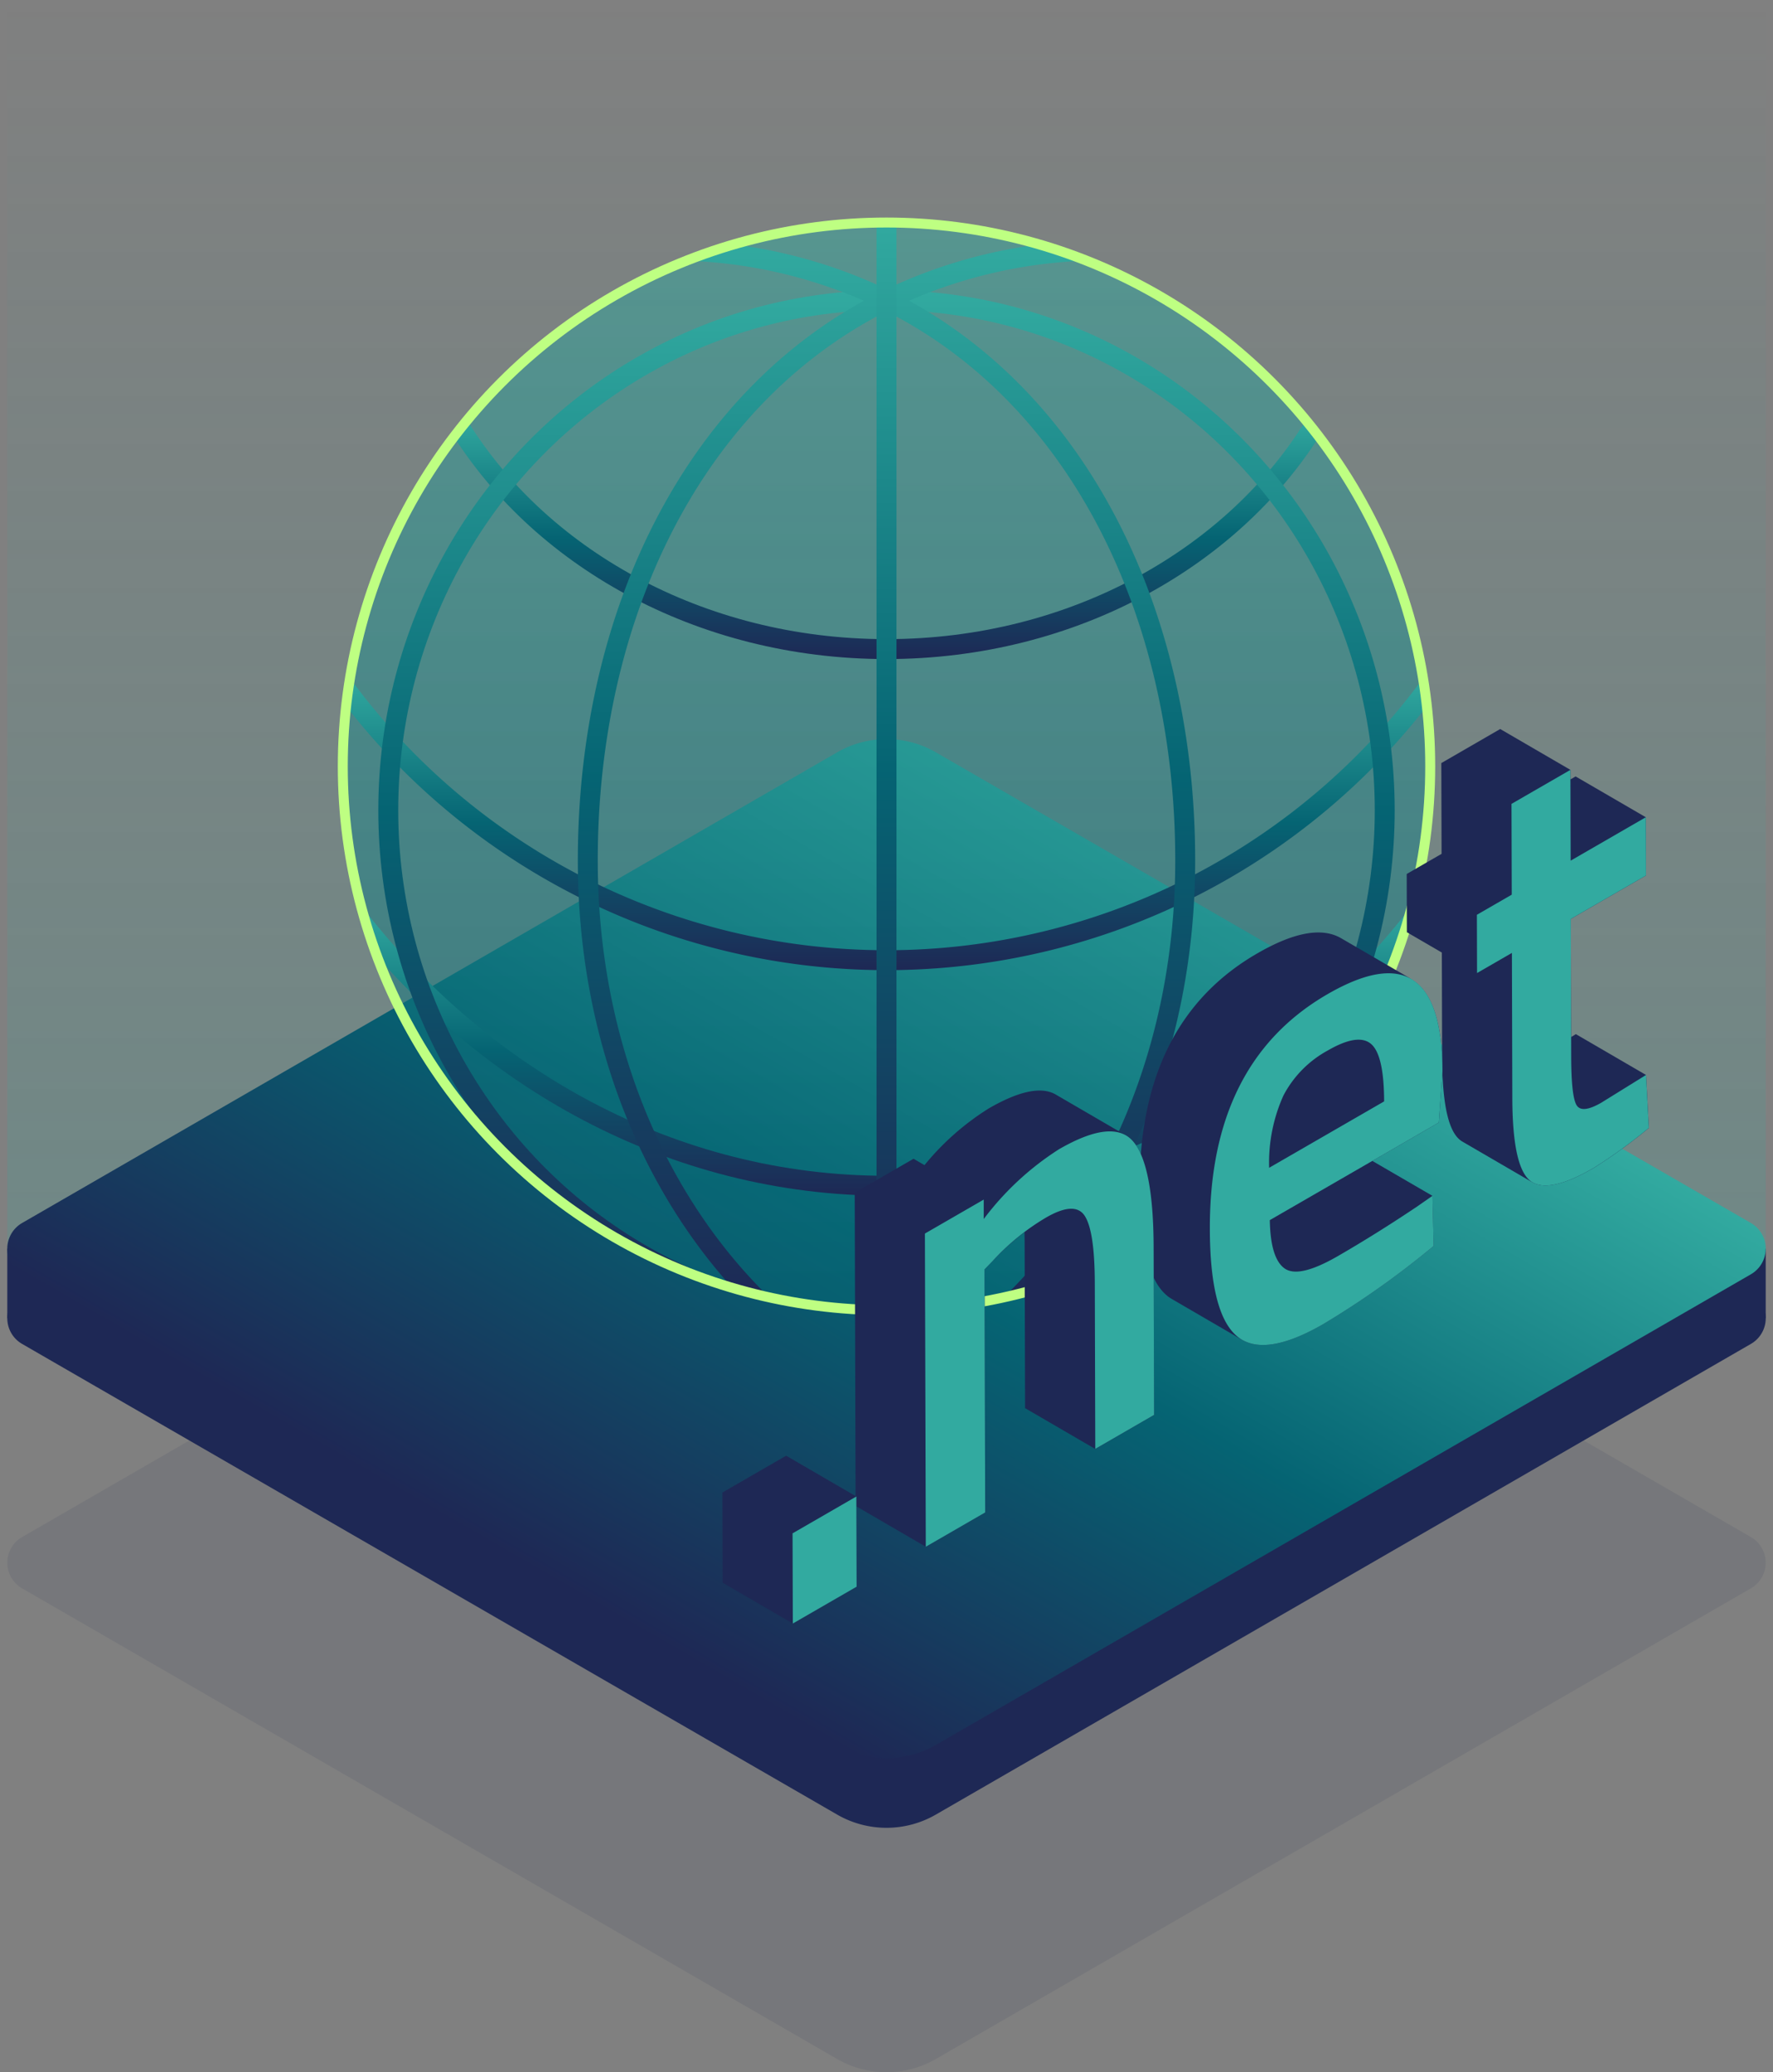 <svg xmlns="http://www.w3.org/2000/svg" xmlns:xlink="http://www.w3.org/1999/xlink" viewBox="0 0 178 208"><rect x="0" y="0" width="178" height="208" fill="#808080" stroke="none"/><defs><linearGradient id="a" x1="89" x2="89" y2="126.07" gradientUnits="userSpaceOnUse"><stop offset="0" stop-color="#32aaa0" stop-opacity="0"/><stop offset="0.609" stop-color="#32aaa0" stop-opacity="0.625"/><stop offset="1" stop-color="#32aaa0"/></linearGradient><linearGradient id="b" x1="111.81" y1="85.824" x2="66.19" y2="164.839" gradientUnits="userSpaceOnUse"><stop offset="0" stop-color="#30a89e"/><stop offset="0" stop-color="#32aaa0"/><stop offset="0.5" stop-color="#056473"/><stop offset="1" stop-color="#1e2855"/></linearGradient><clipPath id="c"><circle cx="89" cy="76.922" r="54.586" style="fill:none"/></clipPath><linearGradient id="d" x1="89" y1="21.514" x2="89" y2="132.529" gradientUnits="userSpaceOnUse"><stop offset="0" stop-color="#32aaa0"/><stop offset="1" stop-color="#056473"/></linearGradient><linearGradient id="e" x1="89" y1="41.716" x2="89" y2="66.153" xlink:href="#b"/><linearGradient id="f" x1="89" y1="67.848" x2="89" y2="97.378" xlink:href="#b"/><linearGradient id="g" x1="89" y1="90.81" x2="89" y2="120.022" xlink:href="#b"/><linearGradient id="h" x1="89" y1="29.132" x2="89" y2="133.529" xlink:href="#b"/><linearGradient id="i" x1="103.365" y1="24.175" x2="103.365" y2="131.896" xlink:href="#b"/><linearGradient id="j" x1="74.635" y1="24.175" x2="74.635" y2="131.896" xlink:href="#b"/><linearGradient id="k" x1="89" y1="21.514" x2="89" y2="132.529" xlink:href="#b"/></defs><title>illu_domain_net</title><rect x="0.732" width="176.536" height="126.07" style="opacity:0.2;fill:url(#a)"/><path d="M175.782,159.428l-81.83,47.245a9.907,9.907,0,0,1-9.905,0L2.218,159.429a2.972,2.972,0,0,1,0-5.147l81.83-47.245a9.907,9.907,0,0,1,9.905,0l81.829,47.245A2.971,2.971,0,0,1,175.782,159.428Z" style="fill:#1e2855;opacity:0.1"/><rect x="148.245" y="125.332" width="29.023" height="6.988" style="fill:#1e2855"/><rect x="0.732" y="125.332" width="29.023" height="6.988" style="fill:#1e2855"/><path d="M175.782,134.893l-81.83,47.245a9.907,9.907,0,0,1-9.905,0L2.218,134.894a2.972,2.972,0,0,1,0-5.147L87.515,80.5a2.97,2.97,0,0,1,2.971,0l85.3,49.246A2.971,2.971,0,0,1,175.782,134.893Z" style="fill:#1e2855"/><path d="M175.782,127.905l-81.83,47.244a9.9,9.9,0,0,1-9.905,0L2.218,127.905a2.972,2.972,0,0,1,0-5.147l81.83-47.244a9.9,9.9,0,0,1,9.905,0l81.829,47.244A2.972,2.972,0,0,1,175.782,127.905Z" style="fill:url(#b)"/><path d="M13.833,18.743V167.254H166V18.743Z" style="fill:none"/><g style="clip-path:url(#c)"><circle cx="89" cy="77.021" r="55.507" style="opacity:0.5;fill:url(#d)"/><path d="M45.753,42.228C53.882,55.848,70.191,65.153,89,65.153s35.118-9.305,43.247-22.925" style="fill:none;stroke-miterlimit:10;stroke-width:2px;stroke:url(#e)"/><path d="M143.844,68.428a67.783,67.783,0,0,1-109.688,0" style="fill:none;stroke-miterlimit:10;stroke-width:2px;stroke:url(#f)"/><path d="M142.617,91.42c-13.008,16.908-32.2,27.6-53.617,27.6s-40.609-10.694-53.617-27.6" style="fill:none;stroke-miterlimit:10;stroke-width:2px;stroke:url(#g)"/><ellipse cx="89" cy="81.33" rx="50.02" ry="51.199" style="fill:none;stroke-miterlimit:10;stroke-width:2px;stroke:url(#h)"/><path d="M108.854,25.174A49.524,49.524,0,0,0,89,30.133c19.373,9.564,29.989,31.647,29.989,56.226,0,18.456-6.915,34.393-17.765,44.816" style="fill:none;stroke-miterlimit:10;stroke-width:2px;stroke:url(#i)"/><path d="M76.776,131.175c-10.85-10.423-17.765-26.36-17.765-44.816C59.011,61.78,69.627,39.7,89,30.133a49.524,49.524,0,0,0-19.854-4.959" style="fill:none;stroke-miterlimit:10;stroke-width:2px;stroke:url(#j)"/><line x1="89" y1="21.514" x2="89" y2="132.529" style="fill:none;stroke-miterlimit:10;stroke-width:2px;stroke:url(#k)"/></g><circle cx="89" cy="76.922" r="54.586" style="fill:none;stroke:#beff82;stroke-miterlimit:10"/><path d="M165.254,107.9l-7.047-4.1-.471.291L157.7,92.235l7.547-4.357-.017-5.848-7.048-4.095-.521.3,0-.96-7.048-4.1L144.7,76.593l.026,9.112-3.5,2.02h0l.016,5.847,3.511,2.04.03,10.525q.018,6.789,1.75,8.248a1.881,1.881,0,0,0,.28.2l7.047,4.1a2.077,2.077,0,0,1-.28-.2q1.731,1.448,6.386-1.232a49.818,49.818,0,0,0,5.571-4.039Z" style="fill:#1e2855"/><path d="M144.815,107.546c-.015-5.2-1.162-8.328-3.421-9.41.1.046.2.079.293.132l-7.048-4.095q-2.879-1.674-8.406,1.518-11.874,6.855-11.821,23.572.024,8.429,2.684,10.729a3.516,3.516,0,0,0,.552.394l7.048,4.1a3.658,3.658,0,0,1-.552-.4q2.664,2.31,8.739-1.2a88.639,88.639,0,0,0,11.048-7.826l-.123-5.029-6.032-3.505,6.67-3.852Z" style="fill:#1e2855"/><path d="M115.818,125.168Q115.8,117,113.786,114.6a3.051,3.051,0,0,0-.746-.636l-7.048-4.1q-2.151-1.249-6.727,1.395a26.355,26.355,0,0,0-6.45,5.69l-1.1-.64-5.906,3.41.089,31.437,7.048,4.1,5.963-3.443-.069-24.394.816-.846a25.569,25.569,0,0,1,3.195-2.893c.008.323.014.648.015,1l.047,16.661,7.048,4.1,5.906-3.41Z" style="fill:#1e2855"/><polygon points="85.973 150.211 78.925 146.115 72.521 149.813 72.547 158.866 79.595 162.962 85.998 159.264 85.973 150.211" style="fill:#1e2855"/><path d="M157.66,77.275l.026,9.112,7.546-4.357.017,5.847L157.7,92.234l.039,13.83c.008,2.56.172,4.163.507,4.807s1.171.587,2.519-.19l4.487-2.782.284,5.311a49.818,49.818,0,0,1-5.571,4.039q-4.655,2.688-6.386,1.232t-1.75-8.248l-.041-14.585-3.5,2.02-.016-5.847,3.5-2.02-.026-9.112Z" style="fill:#32aaa0"/><path d="M144.815,107.545l-.369,5.13-16.964,9.794q.067,3.863,1.5,4.86t5.311-1.237q3.879-2.239,7.986-4.993l1.532-1.068.123,5.029a88.639,88.639,0,0,1-11.048,7.826q-6.072,3.506-8.739,1.2t-2.684-10.729q-.048-16.717,11.822-23.573Q144.774,93.152,144.815,107.545Zm-17.4,9.671,11.544-6.664c-.009-3.1-.443-5.021-1.308-5.764s-2.31-.525-4.353.655a10.908,10.908,0,0,0-4.451,4.524,16.413,16.413,0,0,0-1.432,7.249" style="fill:#32aaa0"/><path d="M106.313,115.357q5.467-3.157,7.473-.759t2.032,10.57l.048,16.852-5.906,3.41-.047-16.661q-.015-5.1-.978-6.674c-.643-1.062-1.954-1.018-3.92.118a23.407,23.407,0,0,0-5.36,4.358l-.816.846.069,24.394-5.963,3.443-.089-31.437,5.906-3.41,0,1.952A28.832,28.832,0,0,1,106.313,115.357Z" style="fill:#32aaa0"/><polygon points="85.973 150.211 85.999 159.264 79.595 162.961 79.569 153.908 85.973 150.211" style="fill:#32aaa0"/></svg>